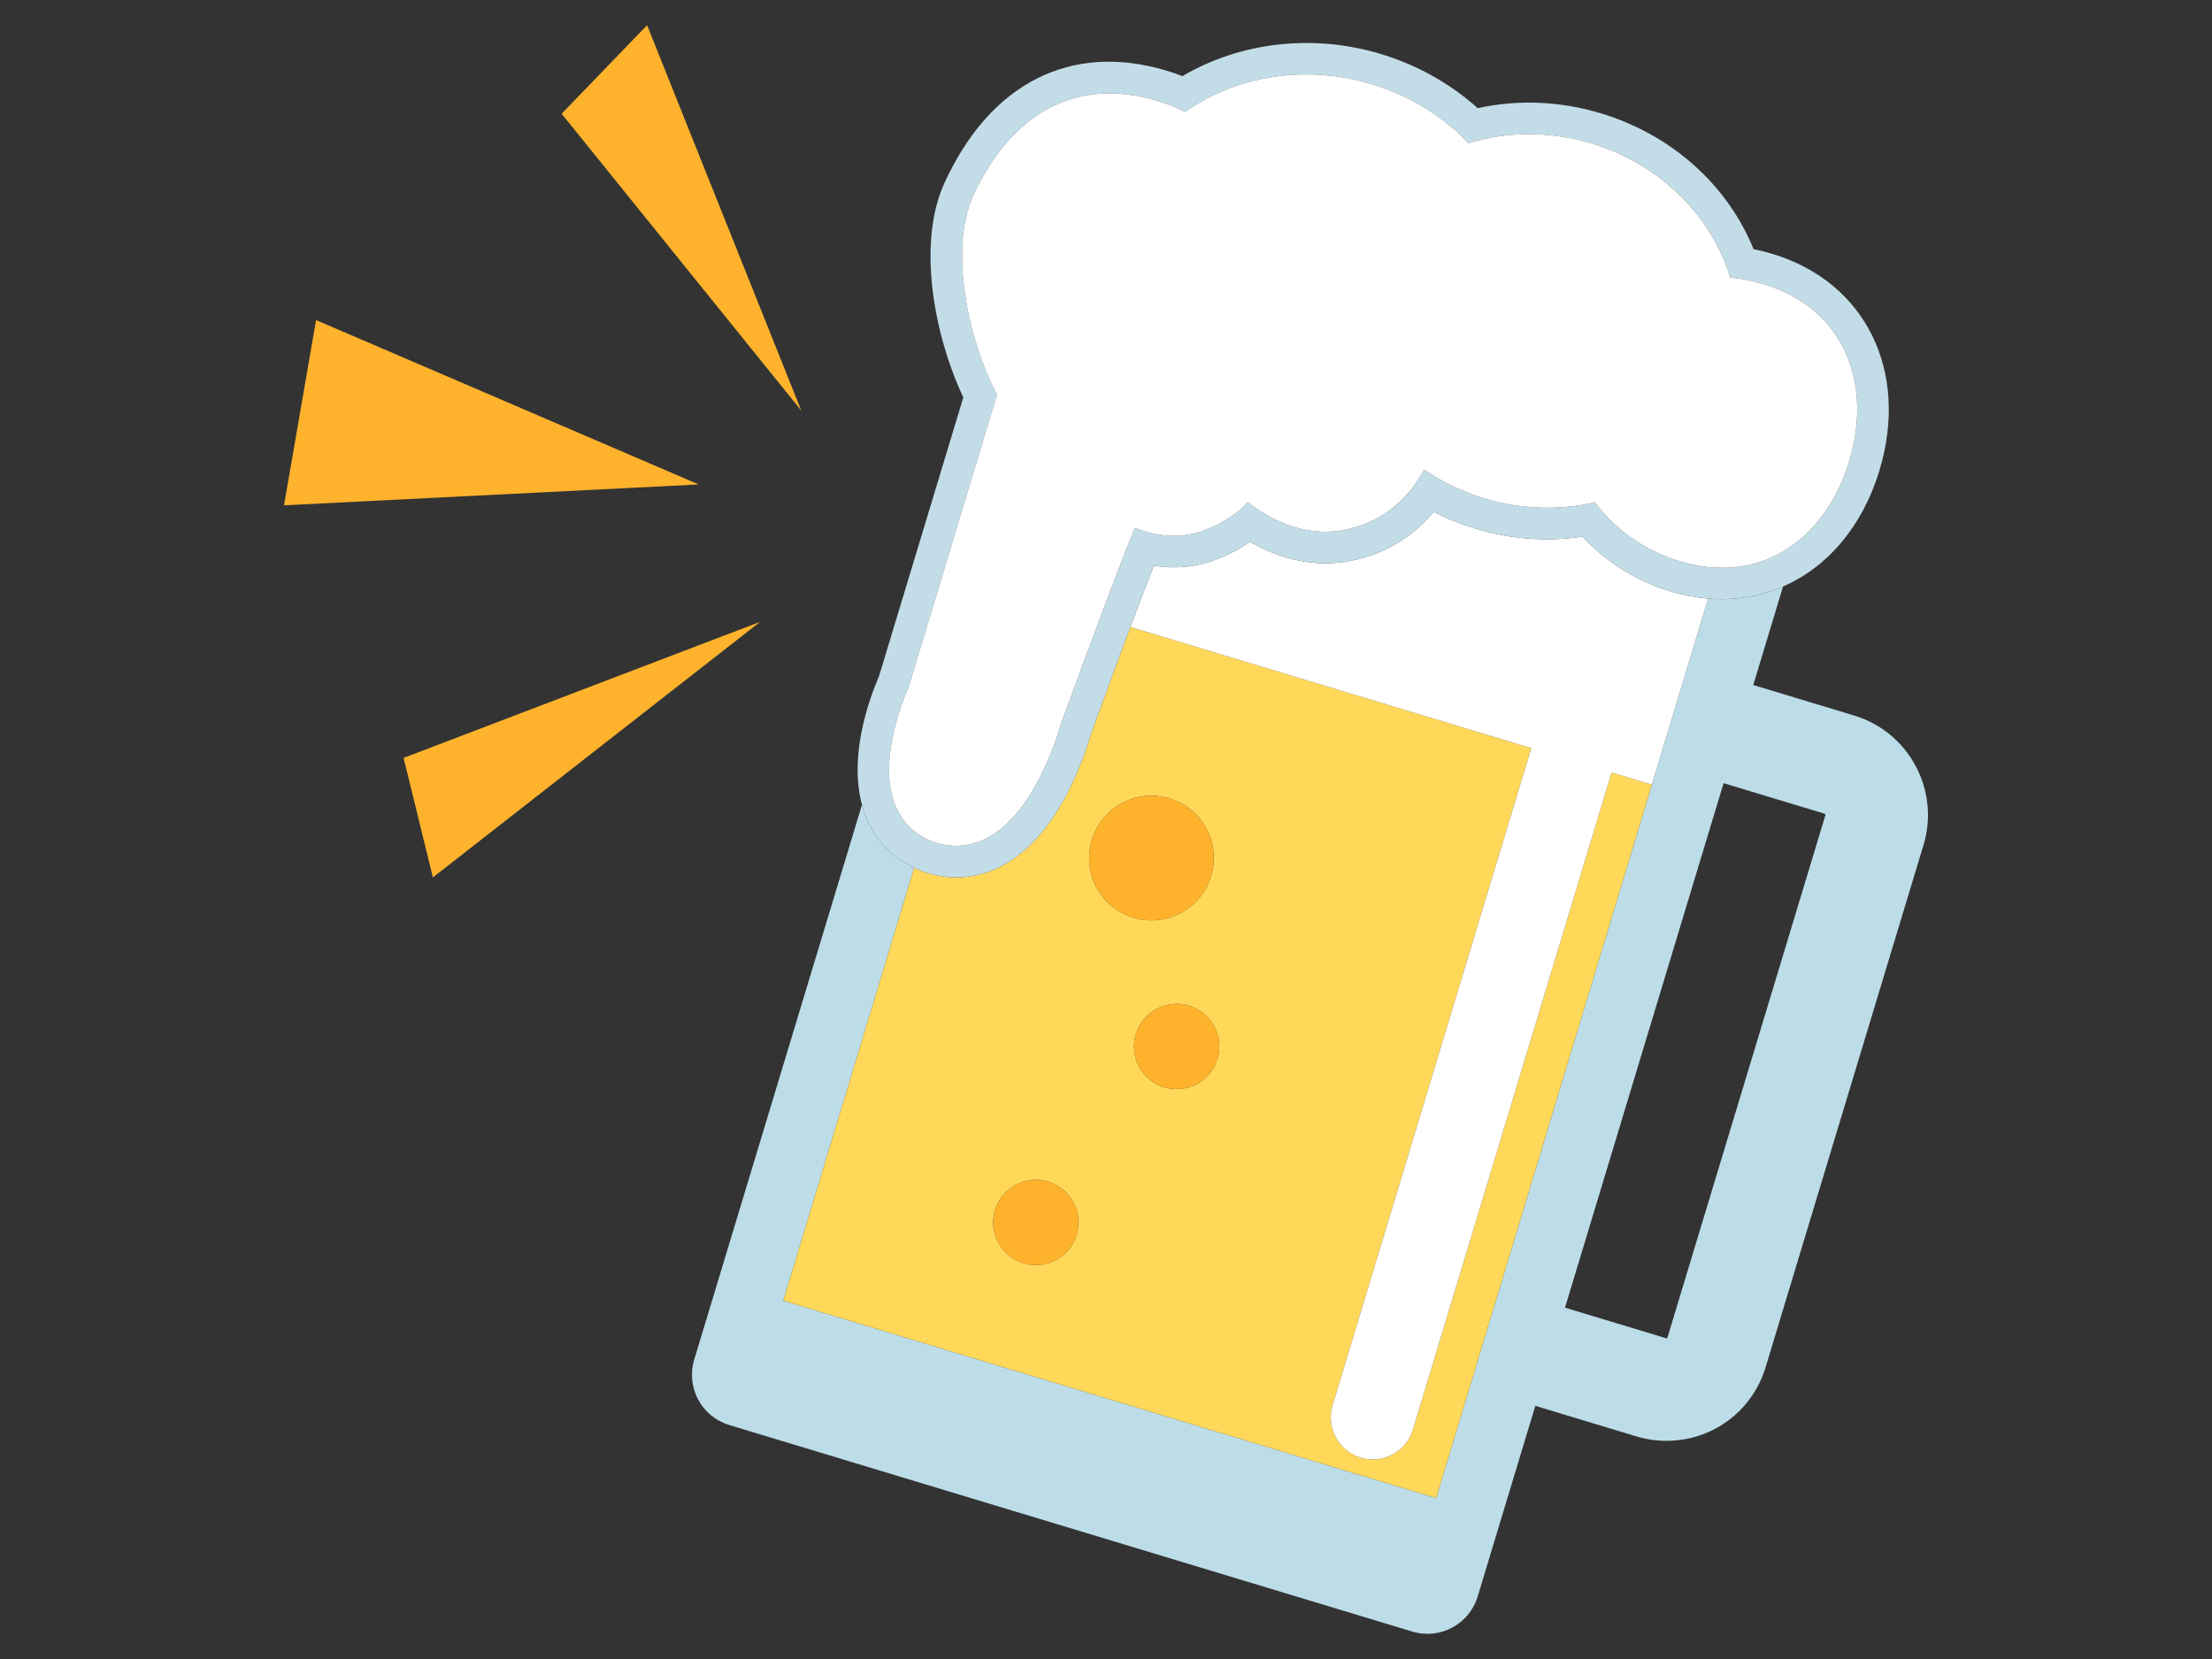 <?xml version="1.0" encoding="utf-8"?>
<!-- Generator: Adobe Illustrator 15.0.0, SVG Export Plug-In . SVG Version: 6.00 Build 0)  -->
<!DOCTYPE svg PUBLIC "-//W3C//DTD SVG 1.1//EN" "http://www.w3.org/Graphics/SVG/1.1/DTD/svg11.dtd">
<svg version="1.1" id="レイヤー_1" xmlns="http://www.w3.org/2000/svg" xmlns:xlink="http://www.w3.org/1999/xlink" x="0px"
	 y="0px" width="400px" height="300px" viewBox="0 0 400 300" style="enable-background:new 0 0 400 300;" xml:space="preserve">
<rect x="0" y="0" width="400" height="300" fill="#333333" stroke="none"/>
<style type="text/css">
<![CDATA[
	.st0{fill:#BCDDE8;}
	.st1{fill:#C3DDE8;}
	.st2{fill:#FFB32C;}
	.st3{fill:#FFD85A;}
	.st4{fill:#FFFFFF;}
	.st5{fill:none;}
]]>
</style>
<g>
	<path class="st5" d="M329.941,147.143l-18.263-5.522l-28.678,94.849l18.33,5.538c0.001,0,0.158-0.005,0.205-0.158l28.551-94.436
		C330.122,147.3,330.057,147.178,329.941,147.143z"/>
	<path class="st0" d="M335.308,129.397l-18.264-5.522l5.387-17.817c-4.147,1.805-8.736,2.574-13.543,2.184l-10.174,33.65l-0.001,0
		L259.706,270.9l-118.063-35.7l23.669-78.278c-3.737-1.754-6.689-4.701-8.426-8.528c-0.424-0.936-0.744-1.902-1.01-2.88
		l-30.34,100.351c-1.516,5.017,1.321,10.311,6.335,11.825l123.511,37.348c5.015,1.517,10.31-1.319,11.826-6.335l10.427-34.483
		l18.262,5.522c1.769,0.534,3.597,0.806,5.436,0.806c8.324,0,15.538-5.355,17.951-13.329l28.553-94.439
		C350.826,142.88,345.207,132.392,335.308,129.397z M301.536,241.85c-0.047,0.153-0.204,0.158-0.205,0.158l-18.33-5.538
		l28.678-94.849l18.263,5.522c0.115,0.035,0.181,0.157,0.146,0.271L301.536,241.85z"/>
	<path class="st3" d="M291.433,139.689l-35.928,118.828c-1.213,4.011-5.45,6.279-9.462,5.066c-4.013-1.213-6.28-5.449-5.067-9.461
		l35.928-118.827l-72.493-21.92c-2.232,5.943-4.722,12.688-7.186,19.483c-1.615,5.503-6.286,18.377-15.724,23.539
		c-4.343,2.377-9.092,2.891-13.732,1.488c-0.856-0.259-1.667-0.595-2.456-0.965L141.643,235.2l118.063,35.7l39.007-129.01
		L291.433,139.689z M194.682,223.293c-1.23,4.074-5.535,6.379-9.608,5.147c-4.075-1.232-6.378-5.534-5.147-9.609
		c1.23-4.076,5.534-6.379,9.61-5.146C193.61,214.916,195.914,219.218,194.682,223.293z M197.436,151.9
		c1.801-5.955,8.09-9.321,14.043-7.521c5.955,1.8,9.323,8.087,7.525,14.043c-1.801,5.956-8.093,9.322-14.045,7.522
		C199.005,164.145,195.637,157.856,197.436,151.9z M220.157,191.478c-1.231,4.074-5.534,6.378-9.607,5.147
		c-4.075-1.233-6.379-5.535-5.148-9.61c1.234-4.073,5.536-6.378,9.61-5.147C219.086,183.1,221.392,187.403,220.157,191.478z"/>
	<path class="st4" d="M302.069,106.939c-6.111-1.848-11.638-5.31-15.877-9.898c-6.429,0.956-13.065,0.465-19.402-1.452
		c-2.618-0.791-5.139-1.808-7.543-3.039c-3.049,3.67-7.591,7.179-14.262,8.709c-4.119,0.945-8.365,0.77-12.625-0.518
		c-2.12-0.642-4.253-1.582-6.306-2.773c-1.837,1.282-3.919,2.368-6.226,3.241c-3.567,1.354-7.32,1.713-11.189,1.082
		c-1.213,3.114-2.658,6.903-4.229,11.085l72.493,21.92l-35.928,118.827c-1.213,4.012,1.055,8.248,5.067,9.461
		c4.012,1.213,8.249-1.056,9.462-5.066l35.928-118.828l7.28,2.201l0.001,0l10.174-33.65
		C306.653,108.06,304.374,107.637,302.069,106.939z"/>
	<path class="st2" d="M219.005,158.423c1.798-5.956-1.57-12.244-7.525-14.043c-5.953-1.8-12.243,1.566-14.043,7.521
		c-1.799,5.956,1.569,12.244,7.524,14.045C210.912,167.745,217.204,164.379,219.005,158.423z"/>
	<circle class="st2" cx="212.781" cy="189.246" r="7.709"/>
	<circle class="st2" cx="187.304" cy="221.063" r="7.707"/>
	<path class="st1" d="M165.312,156.922c0.789,0.37,1.6,0.706,2.456,0.965c4.64,1.402,9.389,0.889,13.732-1.488
		c9.438-5.161,14.109-18.036,15.724-23.539c2.464-6.796,4.954-13.541,7.186-19.483c1.571-4.182,3.017-7.971,4.229-11.085
		c3.869,0.632,7.622,0.272,11.189-1.082c2.307-0.873,4.389-1.958,6.226-3.241c2.053,1.191,4.186,2.132,6.306,2.773
		c4.26,1.288,8.506,1.463,12.625,0.518c6.671-1.53,11.213-5.04,14.262-8.709c2.404,1.231,4.925,2.248,7.543,3.039
		c6.337,1.917,12.974,2.407,19.402,1.452c4.239,4.588,9.766,8.05,15.877,9.898c2.305,0.697,4.584,1.121,6.818,1.301
		c4.807,0.39,9.396-0.379,13.543-2.184c7.994-3.479,14.347-10.786,17.434-20.993c5.431-17.966-2.521-34.065-19.342-39.152
		c-1.127-0.341-2.27-0.627-3.418-0.857c-4.745-11.651-14.832-20.696-27.608-24.56c-7.358-2.225-14.991-2.537-22.273-0.936
		c-4.961-4.45-10.954-7.81-17.511-9.793c-12.229-3.698-25.403-2.182-35.898,4.005c-0.917-0.361-1.852-0.686-2.798-0.973
		c-17.278-5.224-31.942,2.176-40.236,20.305c-4.877,10.657-2.056,27.076,3.416,38.773l-15.229,50.369
		c-1.935,4.497-5.459,14.538-3.091,23.267c0.266,0.978,0.585,1.944,1.01,2.88C158.622,152.221,161.575,155.168,165.312,156.922z
		 M175.956,35.473c6.798-14.856,18.49-21.736,33.415-17.225c1.713,0.518,3.363,1.179,4.938,1.973
		c9.415-6.631,21.968-8.571,33.757-5.006c6.805,2.058,12.78,5.709,17.502,10.66c7.113-2.173,14.879-2.169,22.283,0.069
		c12.219,3.695,21.612,12.938,25.041,24.236c2.011,0.189,4.012,0.583,5.983,1.178c14.924,4.514,19.719,18.237,15.538,32.058
		c-4.177,13.822-15.772,22.587-30.698,18.074c-6.221-1.881-11.593-5.664-15.289-10.664c-6.479,1.521-13.424,1.3-19.986-0.684
		c-3.938-1.191-7.61-2.96-10.903-5.233c-2.469,4.676-6.777,9.186-13.824,10.803c-3.14,0.719-6.403,0.579-9.701-0.418
		c-3.034-0.917-5.932-2.557-8.368-4.468c-1.742,1.898-4.22,3.694-7.829,5.061c-3.367,1.275-7.005,1.34-10.812,0.188
		c-0.621-0.188-1.217-0.398-1.779-0.614c-2.956,7.283-8.487,22.042-13.409,35.629c-0.889,3.061-5.031,15.936-13.041,20.313
		c-2.977,1.628-6.21,1.984-9.354,1.033c-3.372-1.019-5.911-3.23-7.349-6.397c-3.475-7.659,0.943-18.85,2.25-21.832l15.977-52.834
		C174.81,60.876,171.719,44.731,175.956,35.473z"/>
	<path class="st4" d="M164.317,124.208c-1.307,2.981-5.725,14.173-2.25,21.832c1.438,3.167,3.977,5.379,7.349,6.397
		c3.144,0.951,6.377,0.595,9.354-1.033c8.01-4.378,12.152-17.253,13.041-20.313c4.922-13.587,10.453-28.347,13.409-35.629
		c0.562,0.216,1.158,0.426,1.779,0.614c3.808,1.151,7.445,1.087,10.812-0.188c3.609-1.366,6.087-3.163,7.829-5.061
		c2.437,1.912,5.334,3.551,8.368,4.468c3.298,0.997,6.562,1.137,9.701,0.418c7.047-1.617,11.355-6.126,13.824-10.803
		c3.293,2.273,6.966,4.042,10.903,5.233c6.562,1.983,13.507,2.204,19.986,0.684c3.696,5,9.068,8.782,15.289,10.664
		c14.926,4.513,26.521-4.252,30.698-18.074c4.181-13.821-0.614-27.544-15.538-32.058c-1.972-0.595-3.973-0.989-5.983-1.178
		c-3.429-11.298-12.822-20.541-25.041-24.236c-7.404-2.238-15.17-2.243-22.283-0.069c-4.722-4.951-10.697-8.602-17.502-10.66
		c-11.789-3.564-24.342-1.625-33.757,5.006c-1.574-0.794-3.225-1.456-4.938-1.973c-14.925-4.511-26.617,2.368-33.415,17.225
		c-4.237,9.259-1.146,25.403,4.338,35.902L164.317,124.208z"/>
	<polygon class="st2" points="57.156,57.881 51.361,91.377 126.349,87.603 	"/>
	<polygon class="st2" points="117.012,4.554 101.562,20.57 144.9,74.259 	"/>
	<polygon class="st2" points="72.985,137.051 78.28,158.664 137.449,112.452 	"/>
</g>
</svg>
